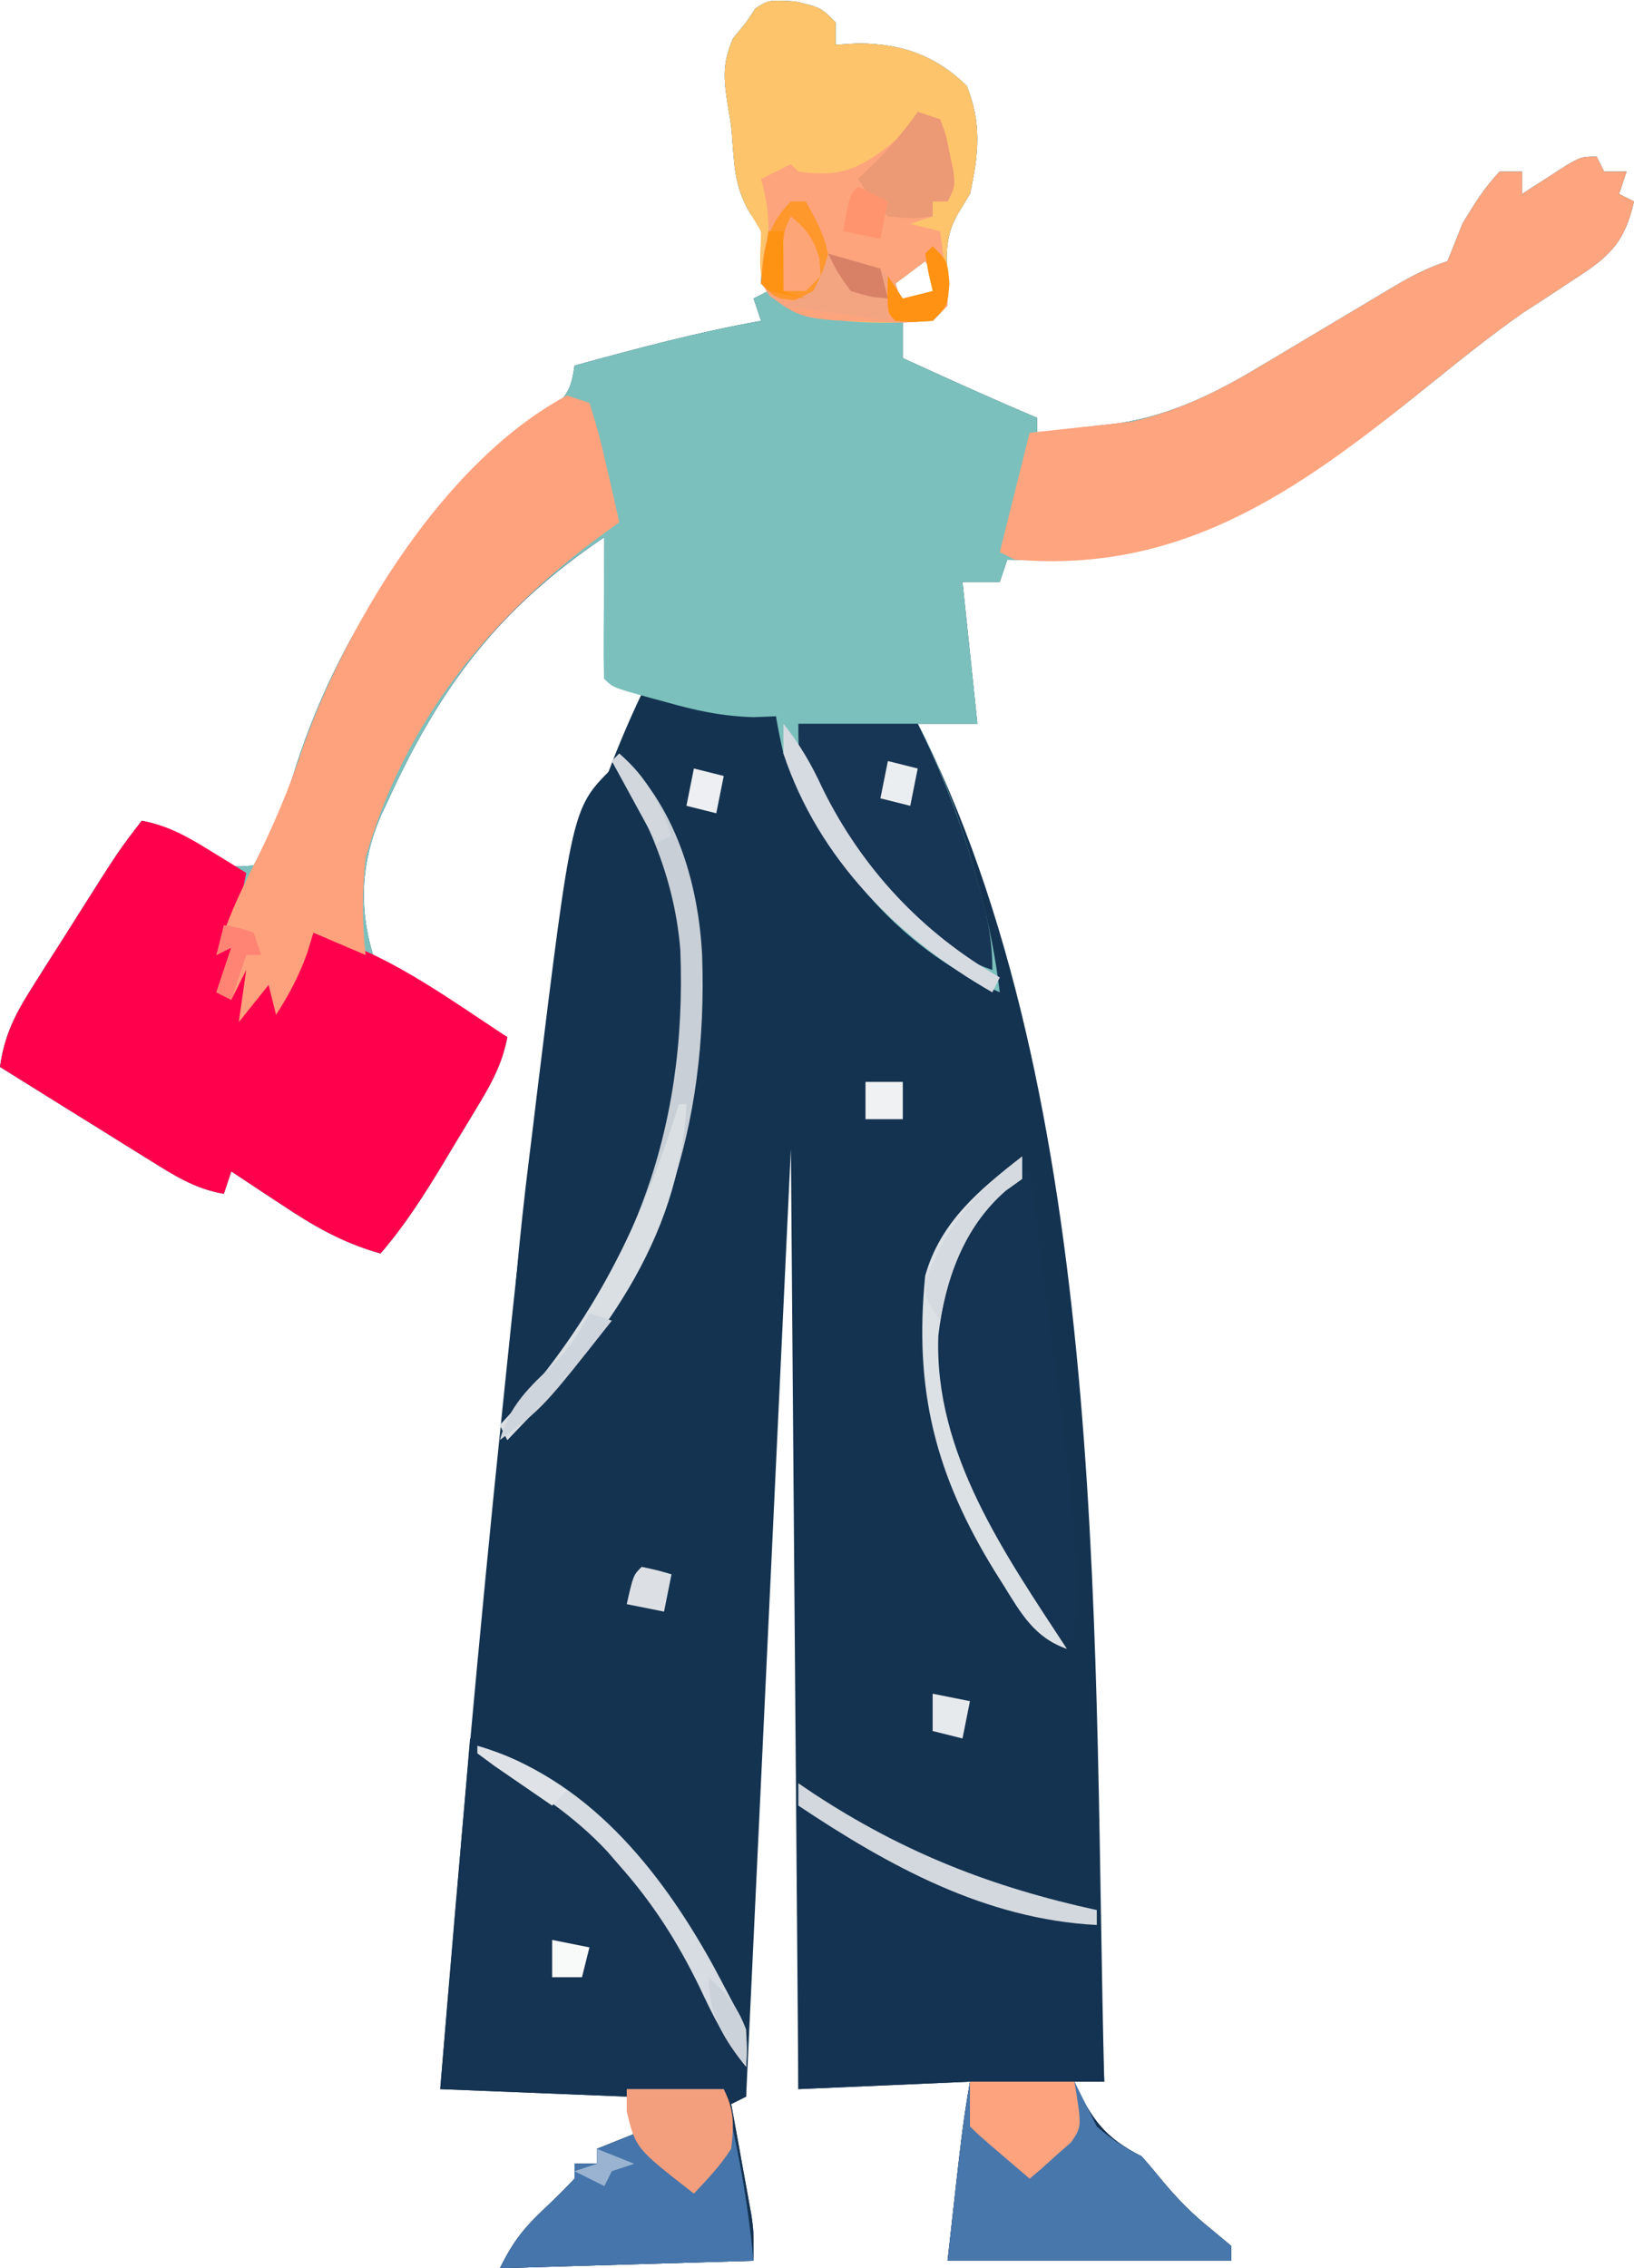 <?xml version="1.0" encoding="UTF-8"?> <svg xmlns="http://www.w3.org/2000/svg" version="1.1" width="219" height="304"><path d="M0 0 C3.438 0.812 3.438 0.812 5.438 2.812 C5.438 3.803 5.438 4.793 5.438 5.812 C6.428 5.751 7.418 5.689 8.438 5.625 C14.288 5.661 18.797 7.212 23 11.312 C25.057 16.32 24.6 20.582 23.438 25.812 C22.922 26.658 22.406 27.504 21.875 28.375 C19.858 31.795 20.3 34.714 20.527 38.605 C20.438 40.812 20.438 40.812 18.438 42.812 C17.117 42.812 15.797 42.812 14.438 42.812 C14.438 44.462 14.438 46.112 14.438 47.812 C20.411 50.545 26.386 53.257 32.438 55.812 C32.438 56.472 32.438 57.133 32.438 57.812 C34.773 57.554 37.105 57.281 39.438 57 C40.737 56.849 42.036 56.698 43.375 56.543 C50.375 55.469 56.436 52.48 62.457 48.836 C63.082 48.465 63.708 48.095 64.352 47.713 C66.321 46.544 68.286 45.366 70.25 44.188 C72.233 43.003 74.216 41.82 76.202 40.641 C77.43 39.911 78.657 39.178 79.881 38.441 C82.39 36.945 84.654 35.74 87.438 34.812 C88.121 33.153 88.783 31.484 89.438 29.812 C90.921 27.333 92.421 24.889 94.438 22.812 C95.427 22.812 96.418 22.812 97.438 22.812 C97.438 23.802 97.438 24.793 97.438 25.812 C97.992 25.452 98.546 25.091 99.117 24.719 C99.842 24.255 100.566 23.791 101.312 23.312 C102.032 22.848 102.751 22.384 103.492 21.906 C105.438 20.812 105.438 20.812 107.438 20.812 C107.767 21.473 108.097 22.133 108.438 22.812 C109.427 22.812 110.418 22.812 111.438 22.812 C111.108 23.802 110.778 24.793 110.438 25.812 C111.097 26.142 111.757 26.473 112.438 26.812 C111.167 32.408 109.08 34.26 104.312 37.312 C103.119 38.097 101.926 38.882 100.734 39.668 C99.646 40.376 98.558 41.083 97.438 41.812 C93.531 44.569 89.788 47.522 86.074 50.531 C67.889 65.262 52.843 75.677 28.438 74.812 C28.108 75.802 27.777 76.793 27.438 77.812 C25.788 77.812 24.137 77.812 22.438 77.812 C23.427 87.218 23.427 87.218 24.438 96.812 C21.797 96.812 19.157 96.812 16.438 96.812 C16.892 97.69 16.892 97.69 17.355 98.586 C42.419 149.947 39.972 222.827 41.438 278.812 C40.117 278.812 38.797 278.812 37.438 278.812 C39.652 283.796 41.58 286.384 46.438 288.812 C47.382 289.871 48.295 290.959 49.188 292.062 C51.243 294.528 53.298 296.629 55.812 298.625 C57.112 299.708 57.112 299.708 58.438 300.812 C58.438 301.473 58.438 302.132 58.438 302.812 C45.898 302.812 33.358 302.812 20.438 302.812 C22.438 284.812 22.438 284.812 23.438 278.812 C15.848 279.142 8.258 279.473 0.438 279.812 C0.107 238.232 -0.223 196.653 -0.562 153.812 C-3.533 216.678 -3.533 216.678 -6.562 280.812 C-7.223 281.142 -7.883 281.473 -8.562 281.812 C-8.346 282.993 -8.129 284.174 -7.906 285.391 C-7.625 286.948 -7.344 288.505 -7.062 290.062 C-6.919 290.84 -6.776 291.617 -6.629 292.418 C-6.494 293.172 -6.358 293.926 -6.219 294.703 C-6.093 295.394 -5.967 296.086 -5.838 296.798 C-5.562 298.812 -5.562 298.812 -5.562 302.812 C-16.782 303.142 -28.003 303.473 -39.562 303.812 C-37.717 300.121 -36.357 298.439 -33.438 295.688 C-32.109 294.434 -30.807 293.15 -29.562 291.812 C-29.562 291.152 -29.562 290.493 -29.562 289.812 C-28.573 289.812 -27.582 289.812 -26.562 289.812 C-26.562 289.152 -26.562 288.493 -26.562 287.812 C-24.913 287.152 -23.262 286.493 -21.562 285.812 C-21.892 284.163 -22.223 282.512 -22.562 280.812 C-30.812 280.483 -39.062 280.152 -47.562 279.812 C-45.067 249.39 -42.382 218.999 -39.222 188.639 C-39.004 186.536 -38.787 184.433 -38.571 182.331 C-37.081 167.855 -35.453 153.405 -33.496 138.984 C-33.339 137.811 -33.181 136.637 -33.019 135.428 C-30.916 120.368 -27.083 106.549 -20.562 92.812 C-22.212 92.153 -23.863 91.493 -25.562 90.812 C-25.562 84.543 -25.562 78.272 -25.562 71.812 C-39.608 81.24 -47.566 91.781 -54.562 107.125 C-54.865 107.77 -55.168 108.415 -55.48 109.08 C-58.149 115.202 -58.516 121.337 -56.562 127.812 C-54.812 129.483 -54.812 129.483 -52.527 130.707 C-51.718 131.187 -50.91 131.667 -50.076 132.162 C-49.226 132.645 -48.376 133.128 -47.5 133.625 C-46.646 134.127 -45.792 134.629 -44.912 135.146 C-42.804 136.383 -40.687 137.604 -38.562 138.812 C-39.212 142.098 -40.423 144.54 -42.145 147.402 C-42.665 148.269 -43.185 149.136 -43.721 150.029 C-44.267 150.927 -44.813 151.825 -45.375 152.75 C-45.909 153.644 -46.444 154.538 -46.994 155.459 C-49.618 159.806 -52.237 163.955 -55.562 167.812 C-60.671 166.382 -64.58 164.099 -68.938 161.188 C-69.898 160.557 -69.898 160.557 -70.879 159.914 C-72.444 158.886 -74.004 157.85 -75.562 156.812 C-75.892 157.803 -76.222 158.792 -76.562 159.812 C-80.463 159.15 -83.309 157.289 -86.641 155.215 C-87.212 154.861 -87.783 154.507 -88.372 154.143 C-90.189 153.017 -92.001 151.884 -93.812 150.75 C-95.047 149.983 -96.281 149.217 -97.516 148.451 C-100.535 146.577 -103.55 144.697 -106.562 142.812 C-105.984 138.605 -104.552 135.788 -102.289 132.215 C-101.629 131.166 -100.969 130.118 -100.289 129.037 C-99.596 127.952 -98.902 126.868 -98.188 125.75 C-97.502 124.661 -96.816 123.573 -96.109 122.451 C-90.633 113.795 -90.633 113.795 -87.562 109.812 C-83.54 110.595 -80.814 112.485 -77.465 114.754 C-75.488 116.056 -75.488 116.056 -72.562 115.812 C-70.159 111.348 -68.284 107.104 -66.812 102.25 C-60.833 83.751 -48.322 65.445 -32.312 54.383 C-30.299 52.576 -29.928 51.452 -29.562 48.812 C-21.275 46.536 -13.031 44.327 -4.562 42.812 C-4.893 41.822 -5.223 40.833 -5.562 39.812 C-4.902 39.483 -4.242 39.153 -3.562 38.812 C-3.893 38.483 -4.223 38.153 -4.562 37.812 C-4.521 36.74 -4.48 35.667 -4.438 34.562 C-4.254 30.885 -4.254 30.885 -6 28.438 C-7.887 25.267 -8.089 22.848 -8.367 19.219 C-8.532 16.805 -8.532 16.805 -8.945 14.406 C-9.534 10.646 -9.858 8.493 -8.312 4.938 C-7.446 3.886 -7.446 3.886 -6.562 2.812 C-6.15 2.194 -5.737 1.575 -5.312 0.938 C-3.562 -0.188 -3.562 -0.188 0 0 Z M-1.562 31.812 C-1.893 33.462 -2.223 35.112 -2.562 36.812 C-1.903 36.153 -1.242 35.492 -0.562 34.812 C-0.892 33.822 -1.222 32.833 -1.562 31.812 Z M17.438 34.812 C16.117 35.803 14.797 36.792 13.438 37.812 C13.768 38.803 14.098 39.792 14.438 40.812 C16.413 40.465 16.413 40.465 18.438 39.812 C18.767 39.153 19.098 38.492 19.438 37.812 C18.777 36.822 18.117 35.833 17.438 34.812 Z " fill="#143351" transform="translate(106.562,0.188)"></path><path d="M0 0 C3.438 0.812 3.438 0.812 5.438 2.812 C5.438 3.803 5.438 4.793 5.438 5.812 C6.428 5.751 7.418 5.689 8.438 5.625 C14.288 5.661 18.797 7.212 23 11.312 C25.057 16.32 24.6 20.582 23.438 25.812 C22.922 26.658 22.406 27.504 21.875 28.375 C19.858 31.795 20.3 34.714 20.527 38.605 C20.438 40.812 20.438 40.812 18.438 42.812 C17.117 42.812 15.797 42.812 14.438 42.812 C14.438 44.462 14.438 46.112 14.438 47.812 C20.411 50.545 26.386 53.257 32.438 55.812 C32.438 56.472 32.438 57.133 32.438 57.812 C34.773 57.554 37.105 57.281 39.438 57 C40.737 56.849 42.036 56.698 43.375 56.543 C50.375 55.469 56.436 52.48 62.457 48.836 C63.082 48.465 63.708 48.095 64.352 47.713 C66.321 46.544 68.286 45.366 70.25 44.188 C72.233 43.003 74.216 41.82 76.202 40.641 C77.43 39.911 78.657 39.178 79.881 38.441 C82.39 36.945 84.654 35.74 87.438 34.812 C88.121 33.153 88.783 31.484 89.438 29.812 C90.921 27.333 92.421 24.889 94.438 22.812 C95.427 22.812 96.418 22.812 97.438 22.812 C97.438 23.802 97.438 24.793 97.438 25.812 C97.992 25.452 98.546 25.091 99.117 24.719 C99.842 24.255 100.566 23.791 101.312 23.312 C102.032 22.848 102.751 22.384 103.492 21.906 C105.438 20.812 105.438 20.812 107.438 20.812 C107.767 21.473 108.097 22.133 108.438 22.812 C109.427 22.812 110.418 22.812 111.438 22.812 C111.108 23.802 110.778 24.793 110.438 25.812 C111.097 26.142 111.757 26.473 112.438 26.812 C111.167 32.408 109.08 34.26 104.312 37.312 C103.119 38.097 101.926 38.882 100.734 39.668 C99.646 40.376 98.558 41.083 97.438 41.812 C93.531 44.569 89.788 47.522 86.074 50.531 C67.889 65.262 52.843 75.677 28.438 74.812 C28.108 75.802 27.777 76.793 27.438 77.812 C25.788 77.812 24.137 77.812 22.438 77.812 C23.427 87.218 23.427 87.218 24.438 96.812 C21.797 96.812 19.157 96.812 16.438 96.812 C16.892 97.69 16.892 97.69 17.355 98.586 C20.29 104.6 22.407 110.632 24.188 117.062 C24.398 117.818 24.608 118.574 24.825 119.353 C26.025 123.828 26.878 128.214 27.438 132.812 C13.365 126.672 4.156 114.873 -1.562 100.812 C-1.938 99.155 -2.284 97.489 -2.562 95.812 C-3.555 95.852 -4.548 95.892 -5.57 95.934 C-9.829 95.804 -13.372 95.036 -17.438 93.875 C-18.113 93.693 -18.788 93.51 -19.484 93.322 C-24.414 91.961 -24.414 91.961 -25.562 90.812 C-25.649 89.397 -25.67 87.977 -25.66 86.559 C-25.655 85.278 -25.655 85.278 -25.65 83.971 C-25.638 82.624 -25.638 82.624 -25.625 81.25 C-25.62 80.348 -25.616 79.447 -25.611 78.518 C-25.6 76.282 -25.583 74.048 -25.562 71.812 C-39.624 81.121 -47.597 91.848 -54.562 107.125 C-54.865 107.77 -55.168 108.415 -55.48 109.08 C-58.149 115.202 -58.516 121.337 -56.562 127.812 C-54.812 129.483 -54.812 129.483 -52.527 130.707 C-51.718 131.187 -50.91 131.667 -50.076 132.162 C-49.226 132.645 -48.376 133.128 -47.5 133.625 C-46.646 134.127 -45.792 134.629 -44.912 135.146 C-42.804 136.383 -40.687 137.604 -38.562 138.812 C-39.212 142.098 -40.423 144.54 -42.145 147.402 C-42.665 148.269 -43.185 149.136 -43.721 150.029 C-44.267 150.927 -44.813 151.825 -45.375 152.75 C-45.909 153.644 -46.444 154.538 -46.994 155.459 C-49.618 159.806 -52.237 163.955 -55.562 167.812 C-60.671 166.382 -64.58 164.099 -68.938 161.188 C-69.898 160.557 -69.898 160.557 -70.879 159.914 C-72.444 158.886 -74.004 157.85 -75.562 156.812 C-75.892 157.803 -76.222 158.792 -76.562 159.812 C-80.463 159.15 -83.309 157.289 -86.641 155.215 C-87.212 154.861 -87.783 154.507 -88.372 154.143 C-90.189 153.017 -92.001 151.884 -93.812 150.75 C-95.047 149.983 -96.281 149.217 -97.516 148.451 C-100.535 146.577 -103.55 144.697 -106.562 142.812 C-105.984 138.605 -104.552 135.788 -102.289 132.215 C-101.629 131.166 -100.969 130.118 -100.289 129.037 C-99.596 127.952 -98.902 126.868 -98.188 125.75 C-97.502 124.661 -96.816 123.573 -96.109 122.451 C-90.633 113.795 -90.633 113.795 -87.562 109.812 C-83.54 110.595 -80.814 112.485 -77.465 114.754 C-75.488 116.056 -75.488 116.056 -72.562 115.812 C-70.159 111.348 -68.284 107.104 -66.812 102.25 C-60.833 83.751 -48.322 65.445 -32.312 54.383 C-30.299 52.576 -29.928 51.452 -29.562 48.812 C-21.275 46.536 -13.031 44.327 -4.562 42.812 C-4.893 41.822 -5.223 40.833 -5.562 39.812 C-4.902 39.483 -4.242 39.153 -3.562 38.812 C-3.893 38.483 -4.223 38.153 -4.562 37.812 C-4.521 36.74 -4.48 35.667 -4.438 34.562 C-4.254 30.885 -4.254 30.885 -6 28.438 C-7.887 25.267 -8.089 22.848 -8.367 19.219 C-8.532 16.805 -8.532 16.805 -8.945 14.406 C-9.534 10.646 -9.858 8.493 -8.312 4.938 C-7.446 3.886 -7.446 3.886 -6.562 2.812 C-6.15 2.194 -5.737 1.575 -5.312 0.938 C-3.562 -0.188 -3.562 -0.188 0 0 Z M-1.562 31.812 C-1.893 33.462 -2.223 35.112 -2.562 36.812 C-1.903 36.153 -1.242 35.492 -0.562 34.812 C-0.892 33.822 -1.222 32.833 -1.562 31.812 Z M17.438 34.812 C16.117 35.803 14.797 36.792 13.438 37.812 C13.768 38.803 14.098 39.792 14.438 40.812 C16.413 40.465 16.413 40.465 18.438 39.812 C18.767 39.153 19.098 38.492 19.438 37.812 C18.777 36.822 18.117 35.833 17.438 34.812 Z " fill="#7BC0BC" transform="translate(106.562,0.188)"></path><path d="M0 0 C3.57 0.659 6.177 2.162 9.25 4.062 C10.142 4.61 11.034 5.158 11.953 5.723 C12.966 6.355 12.966 6.355 14 7 C13.527 9.426 13.054 11.81 12.375 14.188 C11.787 16.089 11.787 16.089 13 18 C12.062 20.625 12.062 20.625 11 23 C12.521 21.479 13.72 19.725 15 18 C14.67 20.31 14.34 22.62 14 25 C15.32 23.35 16.64 21.7 18 20 C18 21.65 18 23.3 18 25 C19.65 21.7 21.3 18.4 23 15 C32.48 17.37 40.899 23.704 49 29 C48.351 32.285 47.139 34.727 45.418 37.59 C44.898 38.457 44.378 39.324 43.842 40.217 C43.296 41.115 42.75 42.012 42.188 42.938 C41.653 43.831 41.119 44.725 40.568 45.646 C37.945 49.993 35.326 54.143 32 58 C26.891 56.57 22.983 54.286 18.625 51.375 C17.984 50.955 17.344 50.535 16.684 50.102 C15.118 49.074 13.559 48.038 12 47 C11.67 47.99 11.34 48.98 11 50 C7.099 49.338 4.254 47.477 0.922 45.402 C0.35 45.049 -0.221 44.695 -0.81 44.33 C-2.626 43.204 -4.438 42.071 -6.25 40.938 C-7.484 40.171 -8.718 39.404 -9.953 38.639 C-12.972 36.765 -15.987 34.884 -19 33 C-18.422 28.792 -16.99 25.976 -14.727 22.402 C-14.067 21.354 -13.407 20.305 -12.727 19.225 C-11.686 17.597 -11.686 17.597 -10.625 15.938 C-9.939 14.849 -9.253 13.76 -8.547 12.639 C-3.071 3.982 -3.071 3.982 0 0 Z " fill="#FF004D" transform="translate(19,110)"></path><path d="M0 0 C2.657 1.328 4.683 3.126 7 5 C7.675 5.508 8.351 6.016 9.047 6.539 C22.017 16.334 31.596 28.438 37 44 C37 45.32 37 46.64 37 48 C36.01 48.495 36.01 48.495 35 49 C35.217 50.181 35.433 51.362 35.656 52.578 C35.938 54.135 36.219 55.693 36.5 57.25 C36.643 58.027 36.786 58.805 36.934 59.605 C37.137 60.737 37.137 60.737 37.344 61.891 C37.469 62.582 37.595 63.273 37.725 63.985 C38 66 38 66 38 70 C26.78 70.33 15.56 70.66 4 71 C5.846 67.309 7.206 65.627 10.125 62.875 C11.454 61.622 12.755 60.337 14 59 C14 58.34 14 57.68 14 57 C14.99 57 15.98 57 17 57 C17 56.34 17 55.68 17 55 C18.65 54.34 20.3 53.68 22 53 C21.505 50.525 21.505 50.525 21 48 C12.75 47.67 4.5 47.34 -4 47 C-2.68 31.49 -1.36 15.98 0 0 Z " fill="#153352" transform="translate(63,233)"></path><path d="M0 0 C2.399 1.2 4.778 2.443 7.109 3.77 C17.631 9.72 28.123 13.625 40 16 C40.495 26.395 40.495 26.395 41 37 C39.68 37 38.36 37 37 37 C39.215 41.984 41.143 44.571 46 47 C46.945 48.059 47.858 49.147 48.75 50.25 C50.806 52.716 52.861 54.817 55.375 56.812 C56.241 57.534 57.108 58.256 58 59 C58 59.66 58 60.32 58 61 C45.46 61 32.92 61 20 61 C22 43 22 43 23 37 C15.41 37.33 7.82 37.66 0 38 C0 25.46 0 12.92 0 0 Z " fill="#143251" transform="translate(107,242)"></path><path d="M0 0 C0.495 0.99 0.495 0.99 1 2 C1.99 2 2.98 2 4 2 C3.67 2.99 3.34 3.98 3 5 C3.99 5.495 3.99 5.495 5 6 C3.73 11.595 1.642 13.447 -3.125 16.5 C-4.318 17.284 -5.511 18.069 -6.703 18.855 C-8.335 19.917 -8.335 19.917 -10 21 C-13.907 23.756 -17.65 26.709 -21.363 29.719 C-38.534 43.628 -54.56 56.008 -78 54 C-78.66 53.67 -79.32 53.34 -80 53 C-78.68 47.72 -77.36 42.44 -76 37 C-68.5 36.188 -68.5 36.188 -66.189 35.954 C-65.56 35.88 -64.93 35.806 -64.281 35.73 C-63.653 35.662 -63.024 35.594 -62.377 35.524 C-56.061 34.131 -50.49 31.358 -44.98 28.023 C-44.355 27.653 -43.73 27.282 -43.086 26.9 C-41.116 25.731 -39.151 24.554 -37.188 23.375 C-35.205 22.191 -33.221 21.008 -31.236 19.829 C-30.007 19.098 -28.781 18.365 -27.556 17.628 C-25.047 16.133 -22.783 14.928 -20 14 C-19.317 12.34 -18.654 10.672 -18 9 C-16.517 6.521 -15.017 4.076 -13 2 C-12.01 2 -11.02 2 -10 2 C-10 2.99 -10 3.98 -10 5 C-9.446 4.639 -8.891 4.278 -8.32 3.906 C-7.596 3.442 -6.871 2.978 -6.125 2.5 C-5.046 1.804 -5.046 1.804 -3.945 1.094 C-2 0 -2 0 0 0 Z " fill="#FEA47E" transform="translate(214,21)"></path><path d="M0 0 C0.99 0.33 1.98 0.66 3 1 C3.881 3.713 4.579 6.289 5.188 9.062 C5.365 9.821 5.542 10.58 5.725 11.361 C6.161 13.238 6.582 15.119 7 17 C6.215 17.568 5.43 18.137 4.621 18.723 C-10.342 29.72 -21.85 43.762 -27 62 C-27.49 66.418 -27.476 70.585 -27 75 C-29.31 74.01 -31.62 73.02 -34 72 C-34.268 72.887 -34.536 73.774 -34.812 74.688 C-35.917 77.769 -37.228 80.262 -39 83 C-39.33 81.68 -39.66 80.36 -40 79 C-41.32 80.65 -42.64 82.3 -44 84 C-43.67 81.69 -43.34 79.38 -43 77 C-43.66 78.32 -44.32 79.64 -45 81 C-45.66 80.67 -46.32 80.34 -47 80 C-46.34 78.02 -45.68 76.04 -45 74 C-45.99 74.495 -45.99 74.495 -47 75 C-45.735 70.784 -44.064 67.024 -42.07 63.125 C-39.416 57.856 -37.165 52.538 -35.312 46.938 C-29.213 29.969 -16.284 8.71 0 0 Z " fill="#FEA27D" transform="translate(76,53)"></path><path d="M0 0 C6.36 4.997 8.607 14.343 10 22 C10.263 25.131 10.287 28.234 10.25 31.375 C10.238 32.638 10.238 32.638 10.225 33.927 C9.895 52.244 2.931 70.039 -9.938 83.25 C-12.812 86 -12.812 86 -14 86 C-13.475 74.47 -12.454 63.067 -11.008 51.616 C-10.688 49.069 -10.384 46.52 -10.08 43.971 C-5.341 5.341 -5.341 5.341 0 0 Z " fill="#143351" transform="translate(82,103)"></path><path d="M0 0 C3.438 0.812 3.438 0.812 5.438 2.812 C5.438 3.803 5.438 4.793 5.438 5.812 C6.428 5.751 7.418 5.689 8.438 5.625 C14.288 5.661 18.797 7.212 23 11.312 C25.057 16.32 24.6 20.582 23.438 25.812 C22.922 26.658 22.406 27.504 21.875 28.375 C19.858 31.795 20.3 34.714 20.527 38.605 C20.438 40.812 20.438 40.812 18.438 42.812 C11.747 43.237 2.206 43.635 -3.383 39.449 C-5.267 36.835 -4.562 33.967 -4.562 30.812 C-5.037 30.029 -5.511 29.245 -6 28.438 C-7.887 25.267 -8.089 22.848 -8.367 19.219 C-8.532 16.805 -8.532 16.805 -8.945 14.406 C-9.534 10.646 -9.858 8.493 -8.312 4.938 C-7.735 4.236 -7.157 3.535 -6.562 2.812 C-6.15 2.194 -5.737 1.575 -5.312 0.938 C-3.562 -0.188 -3.562 -0.188 0 0 Z M-1.562 31.812 C-1.893 33.462 -2.223 35.112 -2.562 36.812 C-1.903 36.153 -1.242 35.492 -0.562 34.812 C-0.892 33.822 -1.222 32.833 -1.562 31.812 Z M17.438 34.812 C16.117 35.803 14.797 36.792 13.438 37.812 C13.768 38.803 14.098 39.792 14.438 40.812 C16.413 40.465 16.413 40.465 18.438 39.812 C18.767 39.153 19.098 38.492 19.438 37.812 C18.777 36.822 18.117 35.833 17.438 34.812 Z " fill="#FDC46C" transform="translate(106.562,0.188)"></path><path d="M0 0 C6.579 49.273 6.579 49.273 6 63 C2.69 61.897 2.405 61.525 0.66 58.719 C0.239 58.046 -0.183 57.373 -0.617 56.68 C-1.053 55.96 -1.489 55.241 -1.938 54.5 C-2.608 53.406 -2.608 53.406 -3.293 52.289 C-9.876 41.408 -14.934 30.451 -12.535 17.488 C-11.207 12.358 -6.789 0 0 0 Z " fill="#153352" transform="translate(138,157)"></path><path d="M0 0 C4.62 0 9.24 0 14 0 C14.99 1.98 15.98 3.96 17 6 C18.953 7.716 20.686 8.843 23 10 C23.945 11.059 24.858 12.147 25.75 13.25 C27.806 15.716 29.861 17.817 32.375 19.812 C33.241 20.534 34.108 21.256 35 22 C35 22.66 35 23.32 35 24 C22.46 24 9.92 24 -3 24 C-1 6 -1 6 0 0 Z " fill="#4877AC" transform="translate(130,279)"></path><path d="M0 0 C4.29 0 8.58 0 13 0 C14.928 7.878 16.184 14.837 17 23 C5.78 23.33 -5.44 23.66 -17 24 C-15.154 20.309 -13.794 18.627 -10.875 15.875 C-9.546 14.622 -8.245 13.337 -7 12 C-7 11.34 -7 10.68 -7 10 C-6.01 10 -5.02 10 -4 10 C-4 9.34 -4 8.68 -4 8 C-2.35 7.34 -0.7 6.68 1 6 C0.67 4.02 0.34 2.04 0 0 Z " fill="#4575AA" transform="translate(84,280)"></path><path d="M0 0 C0.99 0.33 1.98 0.66 3 1 C3.766 2.996 3.766 2.996 4.25 5.438 C4.42 6.241 4.59 7.044 4.766 7.871 C5 10 5 10 4 12 C3.34 12 2.68 12 2 12 C2 12.66 2 13.32 2 14 C1.01 14.33 0.02 14.66 -1 15 C0.32 15.33 1.64 15.66 3 16 C3.222 17.623 3.427 19.249 3.625 20.875 C3.799 22.232 3.799 22.232 3.977 23.617 C3.984 24.404 3.992 25.19 4 26 C2 28 2 28 -1.938 28.25 C-15.39 27.923 -15.39 27.923 -19.84 24.645 C-21 23 -21 23 -20.688 19.5 C-20.461 18.345 -20.234 17.19 -20 16 C-20 13.379 -20.313 11.491 -21 9 C-19.68 8.34 -18.36 7.68 -17 7 C-16.67 7.33 -16.34 7.66 -16 8 C-11.117 8.698 -8.495 7.991 -4.625 5.125 C-1.865 2.927 -1.865 2.927 0 0 Z M-18 17 C-18.33 18.65 -18.66 20.3 -19 22 C-18.34 21.34 -17.68 20.68 -17 20 C-17.33 19.01 -17.66 18.02 -18 17 Z M1 20 C-0.32 20.99 -1.64 21.98 -3 23 C-2.67 23.99 -2.34 24.98 -2 26 C-0.025 25.652 -0.025 25.652 2 25 C2.33 24.34 2.66 23.68 3 23 C2.34 22.01 1.68 21.02 1 20 Z " fill="#FDA47C" transform="translate(123,15)"></path><path d="M0 0 C5.28 0 10.56 0 16 0 C19.34 6.68 21.819 13.262 23.812 20.438 C24.031 21.219 24.25 22 24.475 22.804 C25.451 26.43 26 29.184 26 33 C14.546 29.087 7.026 17.885 1.562 7.625 C0 4 0 4 0 0 Z " fill="#173554" transform="translate(107,97)"></path><path d="M0 0 C7.45 6.816 10.594 17.14 11.105 27.031 C11.906 49.919 5.735 69.647 -9.938 86.688 C-11.611 88.472 -13.301 90.239 -15 92 C-15.33 91.34 -15.66 90.68 -16 90 C-15.364 89.308 -15.364 89.308 -14.715 88.602 C1.657 70.394 9.138 50.831 8.184 26.375 C7.472 17.173 3.972 8.702 -1 1 C-0.67 0.67 -0.34 0.34 0 0 Z " fill="#C8CFD6" transform="translate(83,101)"></path><path d="M0 0 C4.29 0 8.58 0 13 0 C14.451 2.903 14.372 4.773 14 8 C12.526 10.278 10.886 12.02 9 14 C1.199 7.93 1.199 7.93 0 3 C0 2.01 0 1.02 0 0 Z " fill="#F39E7C" transform="translate(84,280)"></path><path d="M0 0 C4.62 0 9.24 0 14 0 C15 6 15 6 13.566 8.117 C12.905 8.697 12.244 9.277 11.562 9.875 C10.904 10.471 10.245 11.066 9.566 11.68 C8.791 12.333 8.791 12.333 8 13 C6.854 12.021 5.708 11.042 4.562 10.062 C3.924 9.517 3.286 8.972 2.629 8.41 C1.73 7.632 0.841 6.841 0 6 C0 4.02 0 2.04 0 0 Z " fill="#FDA37E" transform="translate(130,279)"></path><path d="M0 0 C0 0.99 0 1.98 0 3 C-1.083 3.773 -1.083 3.773 -2.188 4.562 C-7.891 9.506 -10.362 16.642 -11.238 24 C-11.824 39.791 -2.269 53.352 6 66 C1.676 64.5 -0.139 61.279 -2.438 57.562 C-2.83 56.939 -3.223 56.316 -3.627 55.674 C-11.682 42.636 -14.512 31.25 -13 16 C-11.005 8.83 -5.735 4.426 0 0 Z " fill="#DCE1E5" transform="translate(137,155)"></path><path d="M0 0 C0.99 0.33 1.98 0.66 3 1 C3.766 2.996 3.766 2.996 4.25 5.438 C4.42 6.241 4.59 7.044 4.766 7.871 C5 10 5 10 4 12 C3.34 12 2.68 12 2 12 C2 12.66 2 13.32 2 14 C-0.75 14.312 -0.75 14.312 -4 14 C-6.375 11.5 -6.375 11.5 -8 9 C-6.855 7.886 -6.855 7.886 -5.688 6.75 C-3.561 4.574 -1.744 2.478 0 0 Z " fill="#EC9976" transform="translate(123,15)"></path><path d="M0 0 C14.541 4.258 24.352 16.41 31.438 29.178 C32.306 30.778 33.154 32.389 34 34 C34.401 34.74 34.802 35.48 35.215 36.242 C36.248 38.555 36.139 40.499 36 43 C33.282 39.685 31.572 36.182 29.75 32.312 C26.808 26.264 23.491 21.048 19 16 C18.481 15.399 17.961 14.799 17.426 14.18 C13.018 9.419 7.835 6.07 2.379 2.602 C1.594 2.073 0.809 1.545 0 1 C0 0.67 0 0.34 0 0 Z " fill="#D6DCE1" transform="translate(64,234)"></path><path d="M0 0 C0.33 0 0.66 0 1 0 C0.059 18.508 -10.661 32.215 -23 45 C-23.33 44.34 -23.66 43.68 -24 43 C-23.576 42.539 -23.152 42.077 -22.715 41.602 C-11.403 29.022 -5.002 15.965 0 0 Z " fill="#DADFE4" transform="translate(91,148)"></path><path d="M0 0 C2.207 2.772 3.779 5.47 5.25 8.688 C10.533 19.395 18.619 28.063 29 34 C28.67 34.66 28.34 35.32 28 36 C15.383 28.787 4.699 18.142 0 4 C0 2.68 0 1.36 0 0 Z " fill="#D6DBE1" transform="translate(105,97)"></path><path d="M0 0 C0.643 0.436 1.286 0.871 1.949 1.32 C14.054 9.298 25.951 13.934 40 17 C40 17.66 40 18.32 40 19 C25.073 18.228 12.184 11.123 0 3 C0 2.01 0 1.02 0 0 Z " fill="#D2D8DE" transform="translate(107,239)"></path><path d="M0 0 C0.66 0 1.32 0 2 0 C4.12 3.799 5.611 6.601 5 11 C3 13 3 13 0.5 13.25 C-2 13 -2 13 -4 11 C-3.75 6.494 -3.256 3.256 0 0 Z M-1 5 C-1.33 6.65 -1.66 8.3 -2 10 C-1.34 9.34 -0.68 8.68 0 8 C-0.33 7.01 -0.66 6.02 -1 5 Z " fill="#FE972C" transform="translate(106,27)"></path><path d="M0 0 C6.875 1.875 6.875 1.875 8 3 C8 4.98 8 6.96 8 9 C3.38 8.34 -1.24 7.68 -6 7 C-4.68 6.34 -3.36 5.68 -2 5 C-0.717 2.462 -0.717 2.462 0 0 Z " fill="#F3A582" transform="translate(111,34)"></path><path d="M0 0 C0 0.99 0 1.98 0 3 C-1.083 3.773 -1.083 3.773 -2.188 4.562 C-7.324 9.014 -9.907 15.36 -11 22 C-13 19 -13 19 -12.938 16.812 C-10.504 9.513 -6.042 4.597 0 0 Z " fill="#D4DADF" transform="translate(137,155)"></path><path d="M0 0 C0.99 0.33 1.98 0.66 3 1 C-6.226 12.706 -6.226 12.706 -12 17 C-10.728 12.337 -8.075 9.94 -4.688 6.715 C-2.687 4.682 -1.303 2.53 0 0 Z " fill="#CFD5DC" transform="translate(79,176)"></path><path d="M0 0 C2.142 1.77 2.961 2.876 3.812 5.562 C3.874 6.367 3.936 7.171 4 8 C3.34 8.66 2.68 9.32 2 10 C1.01 10 0.02 10 -1 10 C-1.125 2.25 -1.125 2.25 0 0 Z " fill="#FEA578" transform="translate(106,29)"></path><path d="M0 0 C1.32 0.66 2.64 1.32 4 2 C3.67 3.65 3.34 5.3 3 7 C1.35 6.67 -0.3 6.34 -2 6 C-1.125 1.125 -1.125 1.125 0 0 Z " fill="#FF946E" transform="translate(115,25)"></path><path d="M0 0 C2 2 2 2 2.25 5 C2 8 2 8 0 10 C-2.562 10.188 -2.562 10.188 -5 10 C-6 9 -6 9 -6.062 6.438 C-6.042 5.633 -6.021 4.829 -6 4 C-5.01 5.485 -5.01 5.485 -4 7 C-2.68 6.67 -1.36 6.34 0 6 C-0.278 4.793 -0.278 4.793 -0.562 3.562 C-0.707 2.717 -0.851 1.871 -1 1 C-0.67 0.67 -0.34 0.34 0 0 Z " fill="#FF9212" transform="translate(125,33)"></path><path d="M0 0 C2.062 0.438 2.062 0.438 4 1 C3.67 2.65 3.34 4.3 3 6 C1.35 5.67 -0.3 5.34 -2 5 C-1.125 1.125 -1.125 1.125 0 0 Z " fill="#DCE0E5" transform="translate(86,210)"></path><path d="M0 0 C2.475 0.495 2.475 0.495 5 1 C4.67 2.65 4.34 4.3 4 6 C2.68 5.67 1.36 5.34 0 5 C0 3.35 0 1.7 0 0 Z " fill="#E7EAED" transform="translate(125,227)"></path><path d="M0 0 C1.938 0.312 1.938 0.312 4 1 C4.33 1.99 4.66 2.98 5 4 C4.34 4 3.68 4 3 4 C2.34 5.98 1.68 7.96 1 10 C0.34 9.67 -0.32 9.34 -1 9 C-0.34 7.02 0.32 5.04 1 3 C0.01 3.495 0.01 3.495 -1 4 C-0.67 2.68 -0.34 1.36 0 0 Z " fill="#FF8474" transform="translate(30,124)"></path><path d="M0 0 C1.98 0.495 1.98 0.495 4 1 C3.67 2.65 3.34 4.3 3 6 C1.68 5.67 0.36 5.34 -1 5 C-0.67 3.35 -0.34 1.7 0 0 Z " fill="#EDEFF2" transform="translate(93,103)"></path><path d="M0 0 C1.98 0.495 1.98 0.495 4 1 C3.67 2.65 3.34 4.3 3 6 C1.68 5.67 0.36 5.34 -1 5 C-0.67 3.35 -0.34 1.7 0 0 Z " fill="#EBEEF0" transform="translate(119,102)"></path><path d="M0 0 C1.65 0 3.3 0 5 0 C5 1.65 5 3.3 5 5 C3.35 5 1.7 5 0 5 C0 3.35 0 1.7 0 0 Z " fill="#EFF1F3" transform="translate(116,145)"></path><path d="M0 0 C2.31 0.66 4.62 1.32 7 2 C7.33 3.32 7.66 4.64 8 6 C5.688 5.812 5.688 5.812 3 5 C1.188 2.438 1.188 2.438 0 0 Z " fill="#D88166" transform="translate(111,34)"></path><path d="M0 0 C3.813 3.287 5.23 6.397 7 11 C6.01 11.495 6.01 11.495 5 12 C3.02 8.37 1.04 4.74 -1 1 C-0.67 0.67 -0.34 0.34 0 0 Z " fill="#D1D7DD" transform="translate(83,101)"></path><path d="M0 0 C2.475 0.495 2.475 0.495 5 1 C4.67 2.32 4.34 3.64 4 5 C2.68 5 1.36 5 0 5 C0 3.35 0 1.7 0 0 Z " fill="#F8F9F9" transform="translate(74,260)"></path><path d="M0 0 C2.346 2.133 3.863 4.025 5 7 C5.125 9.75 5.125 9.75 5 12 C1.941 8.245 0 4.919 0 0 Z " fill="#CCD2D9" transform="translate(95,265)"></path><path d="M0 0 C4.615 1.319 8.099 3.214 12 6 C11.34 6.66 10.68 7.32 10 8 C8.331 6.858 6.665 5.711 5 4.562 C4.072 3.924 3.144 3.286 2.188 2.629 C1.466 2.091 0.744 1.554 0 1 C0 0.67 0 0.34 0 0 Z " fill="#DFE3E7" transform="translate(64,234)"></path><path d="M0 0 C0.66 0 1.32 0 2 0 C2 2.64 2 5.28 2 8 C2.99 8.33 3.98 8.66 5 9 C0.125 8.125 0.125 8.125 -1 7 C-0.713 4.661 -0.381 2.326 0 0 Z " fill="#FE9313" transform="translate(103,31)"></path><path d="M0 0 C2.475 0.99 2.475 0.99 5 2 C4.01 2.33 3.02 2.66 2 3 C1.67 3.66 1.34 4.32 1 5 C-0.32 4.34 -1.64 3.68 -3 3 C-2.01 2.67 -1.02 2.34 0 2 C0 1.34 0 0.68 0 0 Z " fill="#99B3D1" transform="translate(80,288)"></path></svg> 